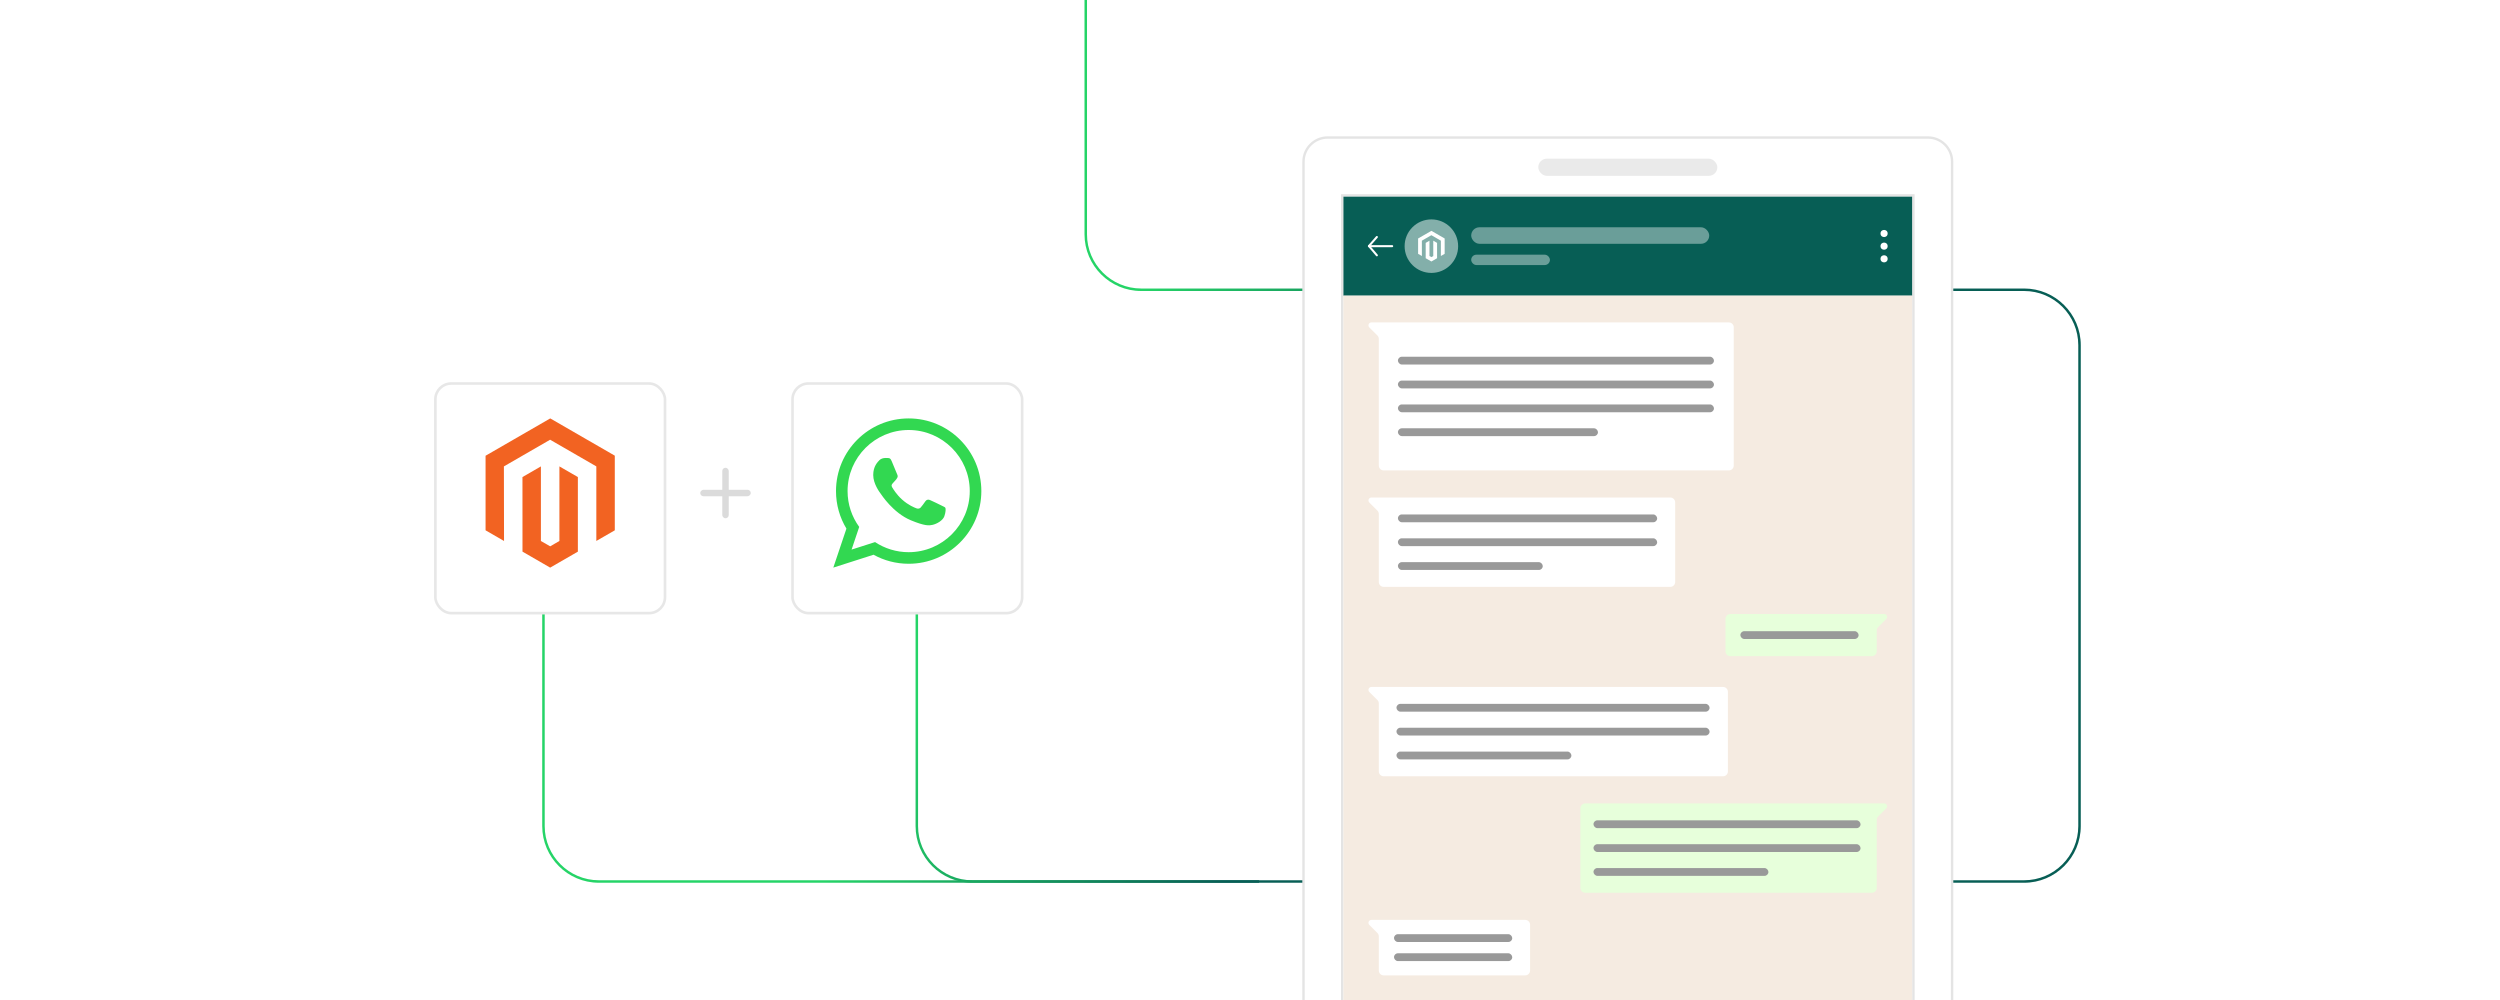 <?xml version="1.0" encoding="UTF-8"?><svg id="Layer_1" xmlns="http://www.w3.org/2000/svg" xmlns:xlink="http://www.w3.org/1999/xlink" viewBox="0 0 1000 400"><defs><clipPath id="clippath"><rect y="-0" width="1000" height="400" fill="none" stroke-width="0"/></clipPath><linearGradient id="linear-gradient" x1="547.771" y1="246.692" x2="421.405" y2="178.854" gradientUnits="userSpaceOnUse"><stop offset="0" stop-color="#075e55"/><stop offset="1" stop-color="#25d467"/></linearGradient><linearGradient id="linear-gradient-2" x1="491.477" y1="351.554" x2="365.111" y2="283.715" xlink:href="#linear-gradient"/><filter id="outer-glow-1" filterUnits="userSpaceOnUse"><feOffset dx="0" dy="0"/><feGaussianBlur result="blur" stdDeviation="5.804"/><feFlood flood-color="#00d8b9" flood-opacity=".4"/><feComposite in2="blur" operator="in"/><feComposite in="SourceGraphic"/></filter><filter id="drop-shadow-2" filterUnits="userSpaceOnUse"><feOffset dx="0" dy="2.12"/><feGaussianBlur result="blur-2" stdDeviation="2.12"/><feFlood flood-color="#000" flood-opacity=".09"/><feComposite in2="blur-2" operator="in"/><feComposite in="SourceGraphic"/></filter><filter id="drop-shadow-3" filterUnits="userSpaceOnUse"><feOffset dx="0" dy="2.12"/><feGaussianBlur result="blur-3" stdDeviation="2.12"/><feFlood flood-color="#000" flood-opacity=".09"/><feComposite in2="blur-3" operator="in"/><feComposite in="SourceGraphic"/></filter></defs><rect y="0" width="1000" height="400" fill="#fff" stroke-width="0"/><g clip-path="url(#clippath)"><path d="m809.649,353.102H239.545c-12.494,0-22.659-10.165-22.659-22.659v-105.386h1v105.386c0,11.943,9.716,21.659,21.659,21.659h570.104c11.943,0,21.659-9.716,21.659-21.659v-192.383c0-11.943-9.716-21.659-21.659-21.659h-353.189c-12.494,0-22.659-10.165-22.659-22.659V-0h1v93.742c0,11.943,9.716,21.659,21.659,21.659h353.189c12.494,0,22.659,10.165,22.659,22.659v192.383c0,12.494-10.165,22.659-22.659,22.659Z" fill="url(#linear-gradient)" stroke-width="0"/><path d="m503.651,353.102h-114.765c-12.494,0-22.659-10.165-22.659-22.659v-105.27h1v105.27c0,11.943,9.716,21.659,21.659,21.659h114.765v1Z" fill="url(#linear-gradient-2)" stroke-width="0"/><path d="m531.08,55.006h240.084c5.339,0,9.673,4.334,9.673,9.673v336.177h-259.43V64.679c0-5.339,4.334-9.673,9.673-9.673Z" fill="#fff" filter="url(#outer-glow-1)" stroke="#e4e4e4" stroke-miterlimit="10" stroke-width=".967"/><rect x="489.778" y="125.272" width="322.69" height="228.477" transform="translate(890.634 -411.612) rotate(90)" fill="#fff" stroke="#e4e4e4" stroke-miterlimit="10" stroke-width=".967"/><rect x="615.311" y="63.477" width="71.624" height="6.862" rx="3.431" ry="3.431" fill="#eaeaea" stroke-width="0"/><rect x="537.374" y="78.662" width="227.478" height="39.605" fill="#075e55" stroke-width="0"/><polyline points="550.746 94.805 547.578 98.41 550.746 102.124" fill="none" stroke="#fff" stroke-linecap="round" stroke-linejoin="round" stroke-width=".827"/><line x1="556.865" y1="98.464" x2="547.578" y2="98.464" fill="none" stroke="#fff" stroke-linecap="round" stroke-linejoin="round" stroke-width=".827"/><circle cx="572.552" cy="98.464" r="10.705" fill="#fff" opacity=".5" stroke-width="0"/><g opacity=".4"><rect x="588.48" y="90.91" width="95.213" height="6.605" rx="3.303" ry="3.303" fill="#fff" stroke-width="0"/><rect x="588.48" y="101.874" width="31.488" height="4.145" rx="2.072" ry="2.072" fill="#fff" stroke-width="0"/></g><circle cx="753.634" cy="93.399" r="1.427" fill="#fff" stroke-width="0"/><circle cx="753.634" cy="98.464" r="1.427" fill="#fff" stroke-width="0"/><circle cx="753.634" cy="103.529" r="1.427" fill="#fff" stroke-width="0"/><polygon points="572.557 92.329 567.239 95.399 567.239 101.531 568.757 102.409 568.746 96.275 572.547 94.082 576.347 96.275 576.347 102.406 577.865 101.531 577.865 95.394 572.557 92.329" fill="#fff" stroke-width="0"/><polygon points="573.31 102.407 572.552 102.848 571.789 102.411 571.789 96.275 570.273 97.152 570.275 103.285 572.551 104.6 574.829 103.285 574.829 97.152 573.31 96.275 573.31 102.407" fill="#fff" stroke-width="0"/><rect x="537.374" y="118.267" width="227.478" height="282.589" fill="#f5ebe1" stroke-width="0"/><path d="m691.563,188.159h-138.101c-1.068,0-1.935-.866-1.935-1.935v-50.659c0-.514-.204-1.007-.568-1.37l-3.226-3.219c-.741-.739-.217-2.005.829-2.005h143.001c1.068,0,1.935.866,1.935,1.935v55.317c0,1.068-.866,1.935-1.935,1.935Z" fill="#fff" stroke-width="0"/><path d="m668.136,234.748h-114.673c-1.068,0-1.935-.866-1.935-1.935v-27.205c0-.514-.204-1.007-.568-1.37l-3.226-3.219c-.741-.739-.217-2.005.829-2.005h119.573c1.068,0,1.935.866,1.935,1.935v31.863c0,1.068-.866,1.935-1.935,1.935Z" fill="#fff" stroke-width="0"/><path d="m689.226,310.514h-135.764c-1.068,0-1.935-.866-1.935-1.935v-27.205c0-.514-.204-1.007-.568-1.37l-3.226-3.219c-.741-.739-.217-2.005.829-2.005h140.664c1.068,0,1.935.866,1.935,1.935v31.863c0,1.068-.866,1.935-1.935,1.935Z" fill="#fff" stroke-width="0"/><path d="m634.091,357.103h114.673c1.068,0,1.935-.866,1.935-1.935v-27.205c0-.514.204-1.007.568-1.37l3.226-3.219c.741-.739.217-2.005-.829-2.005h-119.573c-1.068,0-1.935.866-1.935,1.935v31.863c0,1.068.866,1.935,1.935,1.935Z" fill="#e7ffdb" stroke-width="0"/><path d="m692.128,262.463h56.636c1.068,0,1.935-.866,1.935-1.935v-8.332c0-.514.204-1.007.568-1.37l3.226-3.219c.741-.739.217-2.005-.829-2.005h-61.536c-1.068,0-1.935.866-1.935,1.935v12.99c0,1.068.866,1.935,1.935,1.935Z" fill="#e7ffdb" stroke-width="0"/><path d="m610.098,390.15h-56.636c-1.068,0-1.935-.866-1.935-1.935v-13.663c0-.514-.204-1.007-.568-1.37l-3.226-3.219c-.741-.739-.217-2.005.829-2.005h61.536c1.068,0,1.935.866,1.935,1.935v18.321c0,1.068-.866,1.935-1.935,1.935Z" fill="#fff" stroke-width="0"/><rect x="559.17" y="152.233" width="126.414" height="3.123" rx="1.561" ry="1.561" fill="#999" stroke-width="0"/><rect x="559.17" y="142.69" width="126.414" height="3.123" rx="1.561" ry="1.561" fill="#999" stroke-width="0"/><rect x="559.17" y="161.776" width="126.414" height="3.123" rx="1.561" ry="1.561" fill="#999" stroke-width="0"/><rect x="559.17" y="171.318" width="80.015" height="3.123" rx="1.561" ry="1.561" fill="#999" stroke-width="0"/><rect x="559.17" y="205.777" width="103.694" height="3.123" rx="1.551" ry="1.551" fill="#999" stroke-width="0"/><rect x="559.17" y="215.32" width="103.694" height="3.123" rx="1.551" ry="1.551" fill="#999" stroke-width="0"/><rect x="559.17" y="224.863" width="57.93" height="3.123" rx="1.551" ry="1.551" fill="#999" stroke-width="0"/><rect x="558.586" y="281.544" width="125.245" height="3.123" rx="1.561" ry="1.561" fill="#999" stroke-width="0"/><rect x="558.586" y="291.087" width="125.245" height="3.123" rx="1.561" ry="1.561" fill="#999" stroke-width="0"/><rect x="558.586" y="300.629" width="69.97" height="3.123" rx="1.561" ry="1.561" fill="#999" stroke-width="0"/><rect x="637.393" y="328.133" width="106.824" height="3.123" rx="1.561" ry="1.561" fill="#999" stroke-width="0"/><rect x="637.393" y="337.676" width="106.824" height="3.123" rx="1.561" ry="1.561" fill="#999" stroke-width="0"/><rect x="637.393" y="347.218" width="69.97" height="3.123" rx="1.561" ry="1.561" fill="#999" stroke-width="0"/><rect x="696.15" y="252.472" width="47.286" height="3.123" rx="1.551" ry="1.551" fill="#999" stroke-width="0"/><rect x="557.604" y="373.674" width="47.286" height="3.123" rx="1.551" ry="1.551" fill="#999" stroke-width="0"/><rect x="557.604" y="381.313" width="47.286" height="3.123" rx="1.551" ry="1.551" fill="#999" stroke-width="0"/><rect x="174.147" y="151.281" width="91.851" height="91.851" rx="6.359" ry="6.359" fill="#fff" filter="url(#drop-shadow-2)" stroke="#e7e7e7" stroke-miterlimit="10" stroke-width="1.06"/><rect x="317.005" y="151.281" width="91.851" height="91.851" rx="6.359" ry="6.359" fill="#fff" filter="url(#drop-shadow-3)" stroke="#e7e7e7" stroke-miterlimit="10" stroke-width="1.06"/><polygon points="220.098 167.362 194.226 182.296 194.226 212.125 201.612 216.394 201.559 186.559 220.046 175.888 238.533 186.559 238.533 216.381 245.918 212.125 245.918 182.269 220.098 167.362" fill="#f26322" stroke-width="0"/><polygon points="223.762 216.388 220.072 218.532 216.363 216.407 216.363 186.559 208.984 190.822 208.997 220.657 220.066 227.052 231.147 220.657 231.147 190.822 223.762 186.559 223.762 216.388" fill="#f26322" stroke-width="0"/><path d="m363.469,167.371c-16.054,0-29.069,13.014-29.069,29.068,0,5.491,1.524,10.627,4.171,15.009l-5.246,15.595,16.093-5.153c4.164,2.303,8.953,3.616,14.05,3.616,16.053,0,29.067-13.013,29.067-29.067,0-16.054-13.014-29.068-29.067-29.068Zm0,53.505c-4.964,0-9.586-1.489-13.446-4.042l-9.392,3.008,3.052-9.076c-2.925-4.029-4.654-8.979-4.654-14.328,0-13.476,10.963-24.438,24.439-24.438s24.438,10.963,24.438,24.438-10.963,24.438-24.438,24.438Z" fill="#32d851" fill-rule="evenodd" stroke-width="0"/><path d="m356.651,184.416c-.471-1.135-.832-1.173-1.559-1.208-.249-.012-.52-.023-.816-.023-.937,0-1.909.276-2.494.875-.713.729-2.494,2.436-2.494,5.942s2.553,6.894,2.909,7.369c.357.475,4.98,7.775,12.173,10.755,5.614,2.325,7.281,2.118,8.562,1.838,1.864-.407,4.204-1.78,4.798-3.443.594-1.664.594-3.091.416-3.387-.178-.297-.653-.475-1.366-.832-.713-.356-4.216-2.08-4.869-2.317-.653-.237-1.257-.165-1.76.53-.693.96-1.36,1.946-1.912,2.53-.433.459-1.131.523-1.731.268-.789-.336-3.009-1.11-5.731-3.536-2.118-1.888-3.548-4.221-3.964-4.934-.416-.713-.037-1.138.284-1.526.365-.443.702-.76,1.059-1.176.356-.416.555-.638.793-1.114.237-.475.078-.965-.101-1.322-.179-.357-1.605-3.862-2.197-5.289Z" fill="#32d851" fill-rule="evenodd" stroke-width="0"/><rect x="288.906" y="187.103" width="2.595" height="20.207" rx="1.298" ry="1.298" fill="#dbdbdb" stroke-width="0"/><rect x="288.906" y="187.103" width="2.595" height="20.207" rx="1.298" ry="1.298" transform="translate(487.41 -92.997) rotate(90)" fill="#dbdbdb" stroke-width="0"/></g></svg>